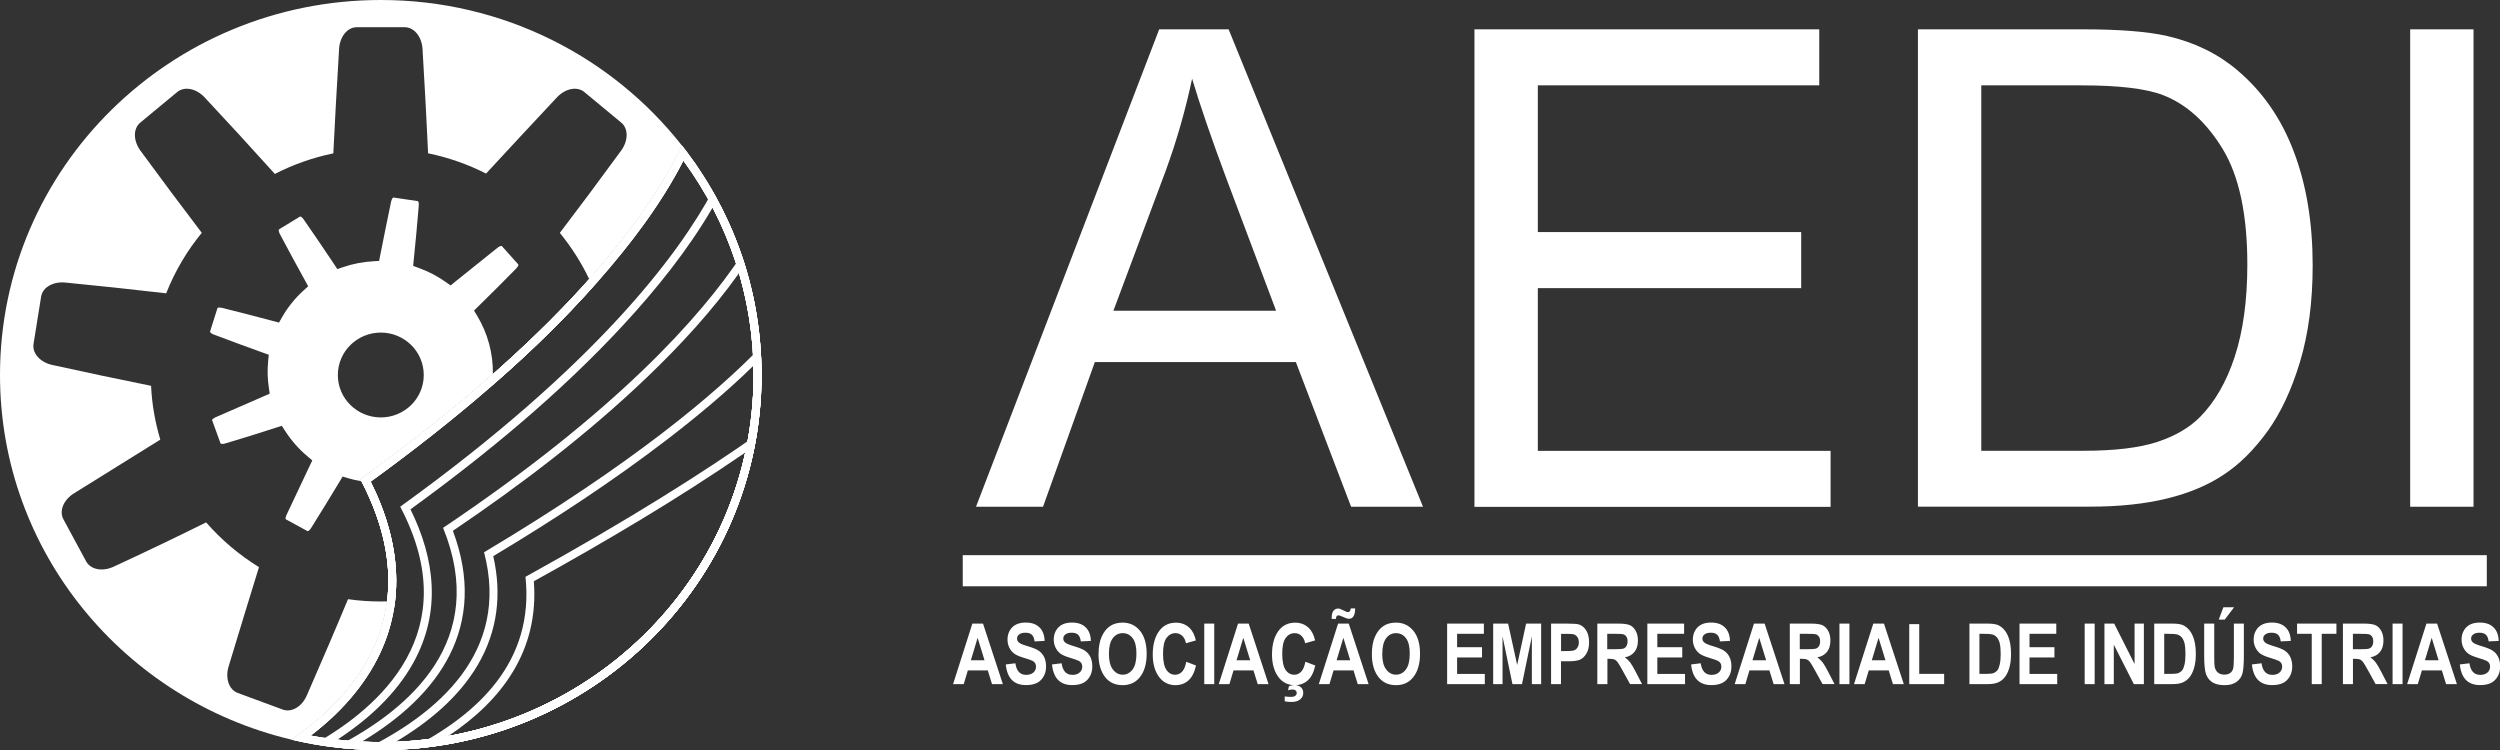 <svg xmlns="http://www.w3.org/2000/svg" id="Camada_2" data-name="Camada 2" viewBox="0 0 403.3 121"><rect x="0" y="0" width="403.3" height="121" fill="#333333" stroke="none"/><defs><style>      .cls-1, .cls-2 {        fill: #fff;      }      .cls-2 {        fill-rule: evenodd;      }    </style></defs><g id="Camada_1-2" data-name="Camada 1"><g><g><g><path class="cls-2" d="M122.83,58.94c-.01-.35-.02-.71-.04-1.06-.01-.4-.03-.79-.07-1.19-.01-.33-.03-.67-.06-1.01-.03-.37-.06-.74-.11-1.11-.01-.18-.03-.37-.05-.56-.07-.67-.16-1.35-.26-2.02-.11-.8-.24-1.6-.39-2.4-.07-.39-.14-.77-.22-1.16-.05-.25-.1-.49-.16-.74-.08-.38-.17-.75-.26-1.13-.22-.95-.48-1.89-.75-2.83-.12-.4-.24-.8-.36-1.19-.01-.02-.02-.05-.02-.07-.15-.46-.3-.92-.46-1.38-.13-.38-.26-.76-.4-1.13-.07-.18-.13-.36-.2-.53-.23-.63-.48-1.25-.74-1.86-.08-.21-.17-.41-.26-.62-.19-.45-.39-.89-.59-1.33-.62-1.35-1.28-2.67-2-3.96-.2-.38-.41-.75-.63-1.12-.2-.35-.41-.7-.62-1.05-.21-.34-.42-.68-.64-1.02-.12-.19-.24-.39-.37-.58-.24-.37-.48-.74-.73-1.1-.11-.16-.23-.33-.34-.5-.44-.63-.89-1.24-1.35-1.85-.25-.33-.5-.65-.75-.97-2.15,4.64-6.27,11.63-14.03,20.52-.3.35-.61.69-.92,1.04-3.84,4.32-8.53,9.06-14.26,14.19-.42.38-.84.76-1.28,1.13-5.97,5.28-13.03,10.94-21.37,16.95.06.11.12.23.17.34.25.47.48.94.7,1.4,3.27,6.83,4.09,12.81,3.43,17.97-.06.44-.12.88-.2,1.3-1.9,10.55-9.96,17.49-15.25,21,.58.14,1.16.27,1.75.39,1.1.24,2.21.43,3.34.6.8.12,1.61.23,2.43.31.33.04.67.08,1,.11.33.03.67.06,1,.08.49.05.97.08,1.46.1.51.03,1.03.05,1.54.07h.07c.61.02,1.23.03,1.85.03,33.92,0,61.42-27.09,61.42-60.5,0-.52-.01-1.04-.02-1.56ZM61.43,119.71c-3.8,0-7.58-.35-11.31-1.05,4.66-3.53,8.73-8.02,11.21-13.31,1.09-2.34,1.82-4.71,2.21-7.09.08-.43.14-.87.19-1.3.71-6.02-.62-12.05-3.23-17.78h-.01c-.2-.45-.41-.9-.63-1.34-.02-.05-.05-.09-.07-.14,6.67-4.84,13.3-10.01,19.62-15.52h0c.46-.4.92-.81,1.38-1.22,5.24-4.63,10.24-9.51,14.83-14.65.3-.32.59-.65.88-.98.02-.02.04-.05.06-.07,5.08-5.76,10.14-12.41,13.68-19.35,7.37,10.05,11.33,22.07,11.33,34.59,0,33.06-27.3,59.21-60.14,59.21Z"></path><path class="cls-2" d="M122.83,58.94c-.01-.35-.02-.71-.04-1.06-.01-.4-.03-.79-.07-1.19-.01-.33-.03-.67-.06-1.01-.03-.37-.06-.74-.11-1.11-.01-.18-.03-.37-.05-.56-.07-.67-.16-1.35-.26-2.02-.11-.8-.24-1.6-.39-2.4-.07-.39-.14-.77-.22-1.16-.05-.25-.1-.49-.16-.74-.08-.38-.17-.75-.26-1.13-.22-.95-.48-1.89-.75-2.83-.12-.4-.24-.8-.36-1.19-.01-.02-.02-.05-.02-.07-.15-.46-.3-.92-.46-1.38-.13-.38-.26-.76-.4-1.13-.07-.18-.13-.36-.2-.53-.23-.63-.48-1.25-.74-1.86-.08-.21-.17-.41-.26-.62-.19-.45-.39-.89-.59-1.33-.62-1.35-1.28-2.67-2-3.96-.2-.38-.41-.75-.63-1.12-.2-.35-.41-.7-.62-1.05-.21-.34-.42-.68-.64-1.02-.12-.19-.24-.39-.37-.58-.24-.37-.48-.74-.73-1.1-.11-.16-.23-.33-.34-.5-.44-.63-.89-1.24-1.35-1.85-.25-.33-.5-.65-.75-.97-2.15,4.64-6.27,11.63-14.03,20.52-.3.35-.61.69-.92,1.04-3.84,4.32-8.53,9.06-14.26,14.19-.42.38-.84.76-1.28,1.13-5.97,5.28-13.03,10.94-21.37,16.95.06.11.12.23.17.34.25.47.48.94.7,1.4,3.27,6.83,4.09,12.81,3.43,17.97-.06.44-.12.88-.2,1.3-1.9,10.55-9.96,17.49-15.25,21,.58.14,1.16.27,1.75.39,1.1.24,2.21.43,3.34.6.8.12,1.61.23,2.43.31.33.04.67.08,1,.11.33.03.67.06,1,.08.49.05.97.08,1.46.1.51.03,1.03.05,1.54.07h.07c.61.02,1.23.03,1.85.03,33.92,0,61.42-27.09,61.42-60.5,0-.52-.01-1.04-.02-1.56ZM61.43,119.71c-3.8,0-7.58-.35-11.31-1.05,4.66-3.53,8.73-8.02,11.21-13.31,1.09-2.34,1.82-4.71,2.21-7.09.08-.43.14-.87.19-1.3.71-6.02-.62-12.05-3.23-17.78h-.01c-.2-.45-.41-.9-.63-1.34-.02-.05-.05-.09-.07-.14,6.67-4.84,13.3-10.01,19.62-15.52h0c.46-.4.92-.81,1.38-1.22,5.24-4.63,10.24-9.51,14.83-14.65.3-.32.59-.65.88-.98.02-.02.04-.05.06-.07,5.08-5.76,10.14-12.41,13.68-19.35,7.37,10.05,11.33,22.07,11.33,34.59,0,33.06-27.3,59.21-60.14,59.21Z"></path><path class="cls-2" d="M80.95,39.69c-.17-.06-.52.14-.64.24-2.29,1.83-4.58,3.66-6.86,5.5l-.76.62-.79-.56c-1.33-.94-2.78-1.7-4.31-2.25l-.94-.35.1-.99c.3-2.93.57-5.86.81-8.8.02-.15-.01-.56-.13-.65l-3.98-.59c-.16.06-.31.44-.34.59-.6,2.89-1.19,5.77-1.76,8.67l-.19.97-.99.06c-1.64.1-3.26.41-4.81.94l-.94.32-.54-.82c-1.62-2.44-3.27-4.85-4.93-7.25-.09-.13-.37-.43-.52-.42l-3.44,2.09c-.09.14.05.53.12.67,1.35,2.55,2.72,5.08,4.12,7.61l.49.89-.75.68c-1.38,1.25-2.55,2.71-3.47,4.32l-.49.86-.96-.25c-2.76-.74-5.53-1.46-8.3-2.14-.15-.04-.56-.07-.66.03l-1.21,3.83c.03.17.38.38.53.43,2.66,1.01,5.33,1.99,8,2.95l.95.34-.1,1c-.14,1.43-.11,2.88.11,4.31l.14.97-.9.39c-2.63,1.15-5.26,2.3-7.89,3.44-.14.06-.49.28-.51.42l1.37,3.78c.13.12.54.07.68.02,2.76-.82,5.52-1.67,8.26-2.57l.94-.3.54.83c.99,1.54,2.21,2.93,3.62,4.11l.76.64-.43.9c-1.26,2.64-2.51,5.29-3.75,7.94-.07.13-.19.53-.11.65l3.53,1.93c.18.01.44-.3.52-.43,1.56-2.5,3.1-5,4.62-7.53l.51-.85.95.28c.68.2,1.38.36,2.09.48-.05-.11-.11-.23-.17-.34,8.34-6.01,15.4-11.67,21.37-16.95.06-3.29-.82-6.56-2.52-9.38l-.52-.87.72-.71c2.07-2.02,4.1-4.06,6.13-6.12.1-.11.34-.44.31-.59l-2.68-2.99ZM61.43,67.34c-3.79,0-6.93-3.03-6.93-6.84s3.14-6.85,6.93-6.85,6.93,3.03,6.93,6.85-3.14,6.84-6.93,6.84Z"></path><path class="cls-2" d="M95.97,43.99c-.3.35-.61.69-.92,1.04-3.84,4.32-8.53,9.06-14.26,14.19-.42.38-.84.76-1.28,1.13,0,.49-.02.97-.07,1.46l-.03.36c.46-.39.92-.8,1.38-1.21,5.24-4.63,10.24-9.51,14.83-14.65.3-.32.59-.65.88-.98.02-.02.04-.05.06-.07-.18-.43-.38-.85-.59-1.27ZM60.49,79.18c-.2-.45-.41-.9-.63-1.34-.37-.03-.73-.08-1.1-.13-.15-.02-.3-.04-.45-.07.25.47.48.94.7,1.4,3.27,6.83,4.09,12.81,3.43,17.97-.06.44-.12.88-.2,1.3.43-.01.87-.02,1.3-.05.08-.43.14-.87.19-1.3.71-6.02-.62-12.05-3.23-17.78h-.01Z"></path><path class="cls-2" d="M110,23.47c-2.15,4.64-6.27,11.63-14.03,20.52-.3.35-.61.69-.92,1.04-1.28-2.68-2.87-5.18-4.74-7.46,3.06-4.01,6.31-8.37,9.89-13.27,1.13-1.55,1.23-3.51.02-4.52l-5.94-4.92c-1.21-1.01-3.13-.55-4.44.85-4.2,4.49-7.97,8.54-11.43,12.29-2.91-1.48-6.05-2.59-9.35-3.27-.23-5.12-.53-10.66-.9-16.84-.12-1.92-1.3-3.5-2.88-3.5h-7.71c-1.58,0-2.76,1.58-2.87,3.5-.37,6.18-.68,11.72-.93,16.85-3.33.69-6.49,1.81-9.43,3.32-3.73-4.15-7.51-8.26-11.33-12.35-1.31-1.4-3.22-1.86-4.44-.85l-5.94,4.92c-1.21,1.01-1.11,2.97.02,4.52,3.27,4.46,6.57,8.88,9.9,13.26-2.39,2.91-4.34,6.2-5.74,9.76-5.41-.63-10.84-1.21-16.28-1.74-1.91-.19-3.65.73-3.9,2.29l-1.22,7.61c-.24,1.56,1.13,2.98,3,3.39,5.32,1.17,10.64,2.3,15.96,3.37.14,3,.66,5.91,1.49,8.68-4.22,2.63-8.8,5.48-13.92,8.66-1.63,1.01-2.46,2.79-1.71,4.19l3.66,6.78c.76,1.39,2.7,1.68,4.44.87,5.53-2.56,10.44-4.92,14.92-7.15,2.45,2.81,5.33,5.25,8.53,7.22-1.5,4.83-3.1,10.09-4.9,16.02-.56,1.84,0,3.73,1.48,4.28l7.24,2.67c1.48.55,3.14-.52,3.9-2.28,2.5-5.73,4.69-10.82,6.64-15.52,1.73.25,3.49.37,5.29.37.34,0,.68,0,1.01-.02-.06.44-.12.88-.2,1.3-1.9,10.55-9.96,17.49-15.25,21C20.03,112.92,0,89.01,0,60.5,0,27.08,27.5,0,61.43,0c19.76,0,37.34,9.19,48.57,23.47Z"></path><path class="cls-2" d="M95.05,45.03c-3.84,4.32-8.53,9.06-14.26,14.19.03.57.03,1.16,0,1.74,5.24-4.63,10.24-9.51,14.83-14.65-.18-.43-.37-.86-.57-1.28ZM60.5,79.18h-.01c-.49-.03-.99-.07-1.48-.14,3.27,6.83,4.09,12.81,3.43,17.97.43,0,.87-.02,1.29-.05.71-6.02-.62-12.05-3.23-17.78Z"></path><path class="cls-2" d="M122.83,58.94c-.01-.35-.02-.71-.04-1.06-.01-.4-.03-.79-.07-1.19-.01-.33-.03-.67-.06-1.01-.03-.37-.06-.74-.11-1.11-.01-.18-.03-.37-.05-.56-.07-.67-.16-1.35-.26-2.02-.11-.8-.24-1.6-.39-2.4-.07-.39-.14-.77-.22-1.16-.05-.25-.1-.49-.16-.74-.08-.38-.17-.75-.26-1.13-.22-.95-.48-1.89-.75-2.83-.12-.4-.24-.8-.36-1.19-.01-.02-.02-.05-.02-.07-.15-.46-.3-.92-.46-1.38-.13-.38-.26-.76-.4-1.13-.07-.18-.13-.36-.2-.53-.23-.63-.48-1.25-.74-1.86-.08-.21-.17-.41-.26-.62-.19-.45-.39-.89-.59-1.33-.62-1.35-1.28-2.67-2-3.96-.2-.38-.41-.75-.63-1.12-.2-.35-.41-.7-.62-1.05-.21-.34-.42-.68-.64-1.02-.12-.19-.24-.39-.37-.58-.24-.37-.48-.74-.73-1.1-.11-.16-.23-.33-.34-.5-.44-.63-.89-1.24-1.35-1.85-.25-.33-.5-.65-.75-.97-2.15,4.64-6.27,11.63-14.03,20.52-.3.35-.61.69-.92,1.04-3.84,4.32-8.53,9.06-14.26,14.19-.42.38-.84.76-1.28,1.13-5.97,5.28-13.03,10.94-21.37,16.95.06.11.12.23.17.34.25.47.48.94.7,1.4,3.27,6.83,4.09,12.81,3.43,17.97-.06.44-.12.88-.2,1.3-1.9,10.55-9.96,17.49-15.25,21,.58.14,1.16.27,1.75.39,1.1.23,2.21.43,3.34.6.8.12,1.61.23,2.43.31.33.04.67.08,1,.11.33.03.67.06,1,.08.49.05.97.08,1.46.1.51.03,1.03.05,1.54.07h.07c.61.02,1.23.03,1.85.03,33.92,0,61.42-27.09,61.42-60.5,0-.52-.01-1.04-.02-1.56ZM61.43,119.71c-3.8,0-7.58-.35-11.31-1.05,4.66-3.53,8.73-8.02,11.21-13.31,1.09-2.34,1.82-4.71,2.21-7.09.08-.43.14-.87.19-1.3.71-6.02-.62-12.05-3.23-17.78h-.01c-.2-.45-.41-.9-.63-1.34-.02-.05-.05-.09-.07-.14,6.67-4.84,13.3-10.01,19.62-15.52h0c.46-.4.92-.81,1.38-1.22,5.24-4.63,10.24-9.51,14.83-14.65.3-.32.59-.65.88-.98.02-.02.04-.05.06-.07,5.08-5.76,10.14-12.41,13.68-19.35,7.37,10.05,11.33,22.07,11.33,34.59,0,33.06-27.3,59.21-60.14,59.21Z"></path></g><path class="cls-2" d="M66.21,82.15c3.97,8.03,4.99,16.55.5,24.71-2.82,5.13-7.36,9.25-12.29,12.46,2.32.27,4.66.4,7,.4,32.84,0,60.14-26.15,60.14-59.21,0-9.45-2.26-18.66-6.61-27.01-3.95,6.81-9.12,13.22-14.41,18.94-10.21,11.04-22.16,20.9-34.33,29.73M114.97,30.83c5.02,8.76,7.88,18.88,7.88,29.66,0,33.41-27.5,60.5-61.43,60.5-3.66,0-7.25-.32-10.74-.93,10.6-5.95,24.52-18.17,13.88-38.32,31.69-22.84,44.93-40.72,50.41-50.92"></path><path class="cls-2" d="M119.22,44.06c-4.28,6.02-9.43,11.61-14.72,16.68-9.61,9.22-20.42,17.44-31.44,24.89,5.77,15.42-2.21,26.55-14.66,34,1.01.05,2.02.07,3.03.07,32.84,0,60.14-26.15,60.14-59.21,0-5.57-.79-11.1-2.35-16.43M119.65,41.17c2.08,6.07,3.2,12.57,3.2,19.33,0,33.41-27.5,60.5-61.43,60.5-2.49,0-4.95-.15-7.36-.43,12.3-6.27,24.77-17.37,17.42-35.42,28.01-18.81,41.6-34.08,48.16-43.98"></path><path class="cls-2" d="M121.55,58.99c-4.36,4.27-9.13,8.22-13.94,11.92-8.91,6.83-18.41,13.03-28.04,18.81,1.4,6.11.72,12.06-2.5,17.55-3.06,5.22-7.97,9.28-13.24,12.4,31.76-1.24,57.74-26.91,57.74-59.17,0-.5,0-1.01-.02-1.51M122.69,56.02c.11,1.48.17,2.97.17,4.48,0,33.41-27.5,60.5-61.43,60.5-.9,0-1.79-.02-2.68-.06,11.73-5.73,23.59-15.67,19.34-31.85,24.24-14.45,37.52-25.75,44.6-33.07"></path><path class="cls-2" d="M120.22,73.01c-10.94,7.51-22.51,14.34-34.1,20.76.86,11.23-5.2,19.26-13.8,24.97,23.54-4.26,42.76-22.15,47.9-45.73M122.07,70.16c-4.45,27.31-27.46,48.51-55.89,50.66,10.93-5.55,20.04-14.09,18.59-27.77,16.81-9.28,28.84-16.94,37.3-22.89"></path></g><g><path class="cls-1" d="M388.81,4.73h10.22v77.02h-10.22V4.73ZM319.62,72.72h16.42c5.07,0,9.05-.47,11.94-1.42,2.89-.95,5.18-2.28,6.9-4,2.4-2.42,4.29-5.68,5.63-9.77,1.34-4.09,2.03-9.04,2.03-14.86,0-8.07-1.33-14.27-3.96-18.61-2.64-4.34-5.84-7.24-9.63-8.71-2.73-1.06-7.12-1.58-13.18-1.58h-16.15v58.95ZM309.4,81.75V4.73h26.53c5.99,0,10.56.36,13.72,1.09,4.41,1.02,8.18,2.87,11.29,5.52,4.07,3.44,7.1,7.82,9.11,13.16,2.03,5.34,3.03,11.46,3.03,18.32,0,5.84-.68,11.03-2.04,15.54-1.36,4.52-3.12,8.27-5.25,11.22-2.15,2.96-4.48,5.29-7.03,6.97-2.53,1.7-5.59,2.99-9.18,3.87-3.6.88-7.73,1.31-12.39,1.31h-27.79ZM237.86,81.75V4.73h55.62v9.04h-45.4v23.67h42.49v9.04h-42.49v26.25h47.23v9.04h-57.45ZM179.61,50.13h26.25l-8.03-21.35c-2.42-6.49-4.25-11.85-5.52-16.08-1.06,5.02-2.47,9.95-4.25,14.83l-8.45,22.61ZM157.45,81.75L187,4.73h11.2l31.36,77.02h-11.6l-8.91-23.34h-32.43l-8.36,23.34h-10.81Z"></path><rect class="cls-1" x="155.31" y="89.56" width="245.86" height="5.02"></rect><path class="cls-1" d="M396.8,107.19l1.57-.19c.18,1.25.76,1.87,1.75,1.87.49,0,.88-.13,1.16-.38.28-.25.42-.57.42-.95,0-.22-.05-.41-.15-.57-.1-.16-.25-.28-.45-.38-.2-.1-.69-.27-1.45-.5-.69-.21-1.19-.43-1.51-.68-.32-.25-.57-.57-.76-.96-.19-.4-.28-.82-.28-1.28,0-.53.12-1.01.36-1.44.24-.43.58-.75,1-.97.43-.22.95-.33,1.58-.33.94,0,1.68.25,2.21.77.53.51.81,1.24.84,2.19l-1.62.08c-.07-.52-.22-.89-.46-1.09-.24-.21-.57-.31-1.01-.31s-.77.09-1.01.27c-.24.18-.35.4-.35.67s.11.48.33.66c.22.18.71.38,1.47.6.81.24,1.4.49,1.76.75.36.26.64.6.83,1.01.19.41.29.91.29,1.49,0,.85-.26,1.56-.78,2.13-.52.58-1.34.87-2.45.87-1.96,0-3.05-1.11-3.27-3.34M393.39,106.51l-1.11-3.62-1.09,3.62h2.2ZM396.35,110.36h-1.75l-.68-2.21h-3.22l-.66,2.21h-1.72l3.11-9.76h1.72l3.2,9.76ZM385.97,100.6h1.61v9.76h-1.61v-9.76ZM379.57,104.73h1.2c.73,0,1.2-.03,1.4-.1.2-.06.36-.19.49-.39.12-.2.19-.46.19-.78s-.06-.56-.19-.75c-.12-.19-.29-.32-.51-.39-.15-.05-.59-.07-1.31-.07h-1.27v2.48ZM377.96,110.36v-9.76h3.4c.87,0,1.49.09,1.86.26.37.17.68.48.92.91.24.43.36.95.36,1.55,0,.76-.18,1.38-.55,1.84-.37.47-.89.76-1.56.88.35.25.63.52.86.82.23.3.54.83.93,1.59l.98,1.9h-1.93l-1.17-2.12c-.42-.77-.71-1.25-.86-1.44-.15-.19-.31-.33-.48-.4-.17-.07-.44-.11-.81-.11h-.33v4.08h-1.61ZM372.93,110.36v-8.11h-2.37v-1.65h6.35v1.65h-2.37v8.11h-1.61ZM363.26,107.19l1.57-.19c.18,1.25.76,1.87,1.75,1.87.49,0,.88-.13,1.16-.38.28-.25.42-.57.42-.95,0-.22-.05-.41-.15-.57-.1-.16-.25-.28-.45-.38-.2-.1-.69-.27-1.45-.5-.69-.21-1.19-.43-1.51-.68-.32-.25-.57-.57-.76-.96-.19-.4-.28-.82-.28-1.28,0-.53.12-1.01.36-1.44.24-.43.58-.75,1-.97.43-.22.96-.33,1.58-.33.94,0,1.68.25,2.21.77.53.51.81,1.24.84,2.19l-1.62.08c-.07-.52-.22-.89-.46-1.09-.24-.21-.57-.31-1.01-.31s-.77.09-1.01.27c-.24.18-.35.4-.35.67s.11.48.33.66c.22.18.71.38,1.47.6.81.24,1.4.49,1.76.75.36.26.64.6.83,1.01.19.41.29.91.29,1.49,0,.85-.26,1.56-.78,2.13-.52.58-1.34.87-2.45.87-1.96,0-3.05-1.11-3.27-3.34M357.93,99.95l.75-1.99h1.73l-1.51,1.99h-.97ZM355.59,100.6h1.61v5.28c0,.82.02,1.35.06,1.6.07.43.24.76.51,1,.27.23.63.35,1.07.35.38,0,.68-.08.92-.25.24-.17.4-.4.48-.69.09-.29.13-.93.13-1.9v-5.39h1.61v5.13c0,1.31-.07,2.25-.21,2.84-.14.58-.46,1.06-.95,1.42-.49.36-1.14.54-1.94.54s-1.49-.15-1.96-.45c-.47-.3-.81-.72-1.02-1.26-.21-.54-.32-1.55-.32-3.01v-5.21ZM349.13,102.25v6.46h1.21c.52,0,.9-.05,1.13-.15.23-.1.42-.25.57-.44.15-.2.27-.51.37-.94.1-.42.15-.99.15-1.68s-.05-1.29-.15-1.71c-.1-.42-.26-.74-.47-.98-.21-.24-.47-.4-.77-.47-.23-.06-.66-.09-1.31-.09h-.73ZM347.52,100.6h2.95c.74,0,1.31.08,1.69.25.38.17.73.45,1.05.84.32.39.57.91.75,1.54.18.63.27,1.42.27,2.35,0,.84-.1,1.58-.29,2.2-.19.62-.43,1.12-.73,1.48-.29.37-.65.64-1.06.82-.42.18-.95.28-1.6.28h-3.03v-9.76ZM339.49,110.36v-9.76h1.57l3.29,6.52v-6.52h1.5v9.76h-1.62l-3.23-6.36v6.36h-1.5ZM336.3,100.6h1.61v9.76h-1.61v-9.76ZM325.79,110.36v-9.76h5.93v1.65h-4.32v2.16h4.02v1.65h-4.02v2.66h4.47v1.65h-6.08ZM319.32,102.25v6.46h1.21c.52,0,.9-.05,1.13-.15.23-.1.42-.25.57-.44.15-.2.27-.51.37-.94.1-.42.15-.99.15-1.68s-.05-1.29-.15-1.71c-.1-.42-.26-.74-.47-.98-.21-.24-.47-.4-.77-.47-.23-.06-.66-.09-1.31-.09h-.73ZM317.71,100.6h2.95c.75,0,1.31.08,1.69.25.38.17.73.45,1.05.84.32.39.57.91.75,1.54.18.63.27,1.42.27,2.35,0,.84-.1,1.58-.29,2.2-.19.62-.43,1.12-.73,1.48-.29.37-.65.64-1.06.82-.42.18-.95.28-1.6.28h-3.03v-9.76ZM308,110.36v-9.68h1.61v8.03h4.02v1.65h-5.63ZM304.16,106.51l-1.11-3.62-1.09,3.62h2.2ZM307.12,110.36h-1.75l-.68-2.21h-3.22l-.66,2.21h-1.72l3.11-9.76h1.72l3.2,9.76ZM296.74,100.6h1.61v9.76h-1.61v-9.76ZM290.34,104.73h1.2c.73,0,1.2-.03,1.4-.1.2-.06.36-.19.49-.39.12-.2.19-.46.19-.78s-.06-.56-.19-.75c-.12-.19-.29-.32-.51-.39-.15-.05-.59-.07-1.31-.07h-1.27v2.48ZM288.73,110.36v-9.76h3.4c.87,0,1.49.09,1.87.26.37.17.68.48.92.91.24.43.36.95.36,1.55,0,.76-.18,1.38-.55,1.84-.37.47-.89.76-1.56.88.34.25.63.52.86.82.23.3.54.83.93,1.59l.98,1.9h-1.93l-1.17-2.12c-.42-.77-.71-1.25-.86-1.44-.15-.19-.31-.33-.48-.4-.17-.07-.44-.11-.81-.11h-.33v4.08h-1.61ZM284.91,106.51l-1.11-3.62-1.09,3.62h2.2ZM287.87,110.36h-1.75l-.68-2.21h-3.22l-.66,2.21h-1.72l3.11-9.76h1.72l3.2,9.76ZM272.79,107.19l1.57-.19c.18,1.25.76,1.87,1.75,1.87.49,0,.87-.13,1.16-.38.28-.25.42-.57.42-.95,0-.22-.05-.41-.15-.57-.1-.16-.25-.28-.45-.38-.2-.1-.69-.27-1.45-.5-.69-.21-1.19-.43-1.51-.68-.32-.25-.57-.57-.76-.96-.19-.4-.28-.82-.28-1.28,0-.53.12-1.01.36-1.44.24-.43.58-.75,1-.97.43-.22.95-.33,1.58-.33.94,0,1.68.25,2.21.77.53.51.81,1.24.84,2.19l-1.62.08c-.07-.52-.22-.89-.46-1.09-.24-.21-.57-.31-1.01-.31s-.77.09-1.01.27c-.24.18-.35.4-.35.67s.11.48.33.66c.22.18.71.38,1.47.6.81.24,1.4.49,1.76.75.36.26.64.6.83,1.01.19.41.29.91.29,1.49,0,.85-.26,1.56-.78,2.13-.52.58-1.34.87-2.45.87-1.96,0-3.05-1.11-3.27-3.34M265.75,110.36v-9.76h5.93v1.65h-4.32v2.16h4.02v1.65h-4.02v2.66h4.47v1.65h-6.08ZM259.28,104.73h1.2c.73,0,1.2-.03,1.4-.1.2-.06.36-.19.49-.39.12-.2.19-.46.19-.78s-.06-.56-.19-.75c-.12-.19-.29-.32-.51-.39-.15-.05-.59-.07-1.31-.07h-1.27v2.48ZM257.68,110.36v-9.76h3.4c.87,0,1.49.09,1.87.26.37.17.68.48.92.91.24.43.36.95.36,1.55,0,.76-.18,1.38-.55,1.84-.37.47-.89.76-1.56.88.35.25.63.52.86.82.23.3.54.83.93,1.59l.98,1.9h-1.93l-1.17-2.12c-.42-.77-.71-1.25-.86-1.44-.15-.19-.31-.33-.48-.4-.17-.07-.44-.11-.81-.11h-.33v4.08h-1.61ZM251.83,102.25v2.78h.9c.6,0,1.01-.04,1.23-.13.22-.08.39-.24.53-.46.14-.22.21-.49.21-.81s-.07-.6-.21-.82c-.14-.22-.32-.37-.53-.45-.21-.08-.65-.11-1.33-.11h-.79ZM250.22,110.36v-9.76h2.6c.97,0,1.6.05,1.9.14.47.15.86.47,1.17.97.31.49.46,1.13.46,1.9,0,.7-.13,1.3-.4,1.77s-.6.81-1,1.01-1.09.29-2.07.29h-1.06v3.68h-1.61ZM240.88,110.36v-9.76h2.41l1.46,6.67,1.44-6.67h2.43v9.76h-1.5v-7.7l-1.59,7.7h-1.54l-1.6-7.7v7.7h-1.5ZM233.45,110.36v-9.76h5.93v1.65h-4.32v2.16h4.02v1.65h-4.02v2.66h4.47v1.65h-6.08ZM222.98,105.48c0,1.12.21,1.96.64,2.52.43.56.96.84,1.59.84s1.16-.28,1.58-.83c.42-.55.63-1.41.63-2.56s-.2-1.96-.61-2.5c-.41-.54-.94-.81-1.6-.81s-1.19.27-1.6.82c-.41.55-.62,1.39-.62,2.53M221.31,105.54c0-1.16.17-2.12.52-2.87.34-.75.79-1.31,1.35-1.68.55-.37,1.23-.55,2.02-.55,1.14,0,2.08.44,2.8,1.31.72.88,1.08,2.12,1.08,3.73s-.38,2.91-1.15,3.83c-.67.81-1.58,1.22-2.73,1.22s-2.07-.4-2.74-1.2c-.76-.92-1.15-2.18-1.15-3.78M215.53,99.85h-.7v-.22c0-.48.09-.85.28-1.09.19-.24.43-.37.72-.37.12,0,.24.02.35.05.11.04.29.12.54.25.33.18.58.27.74.27.26,0,.4-.2.45-.59h.7c0,.61-.1,1.04-.28,1.29-.18.26-.41.38-.7.38-.12,0-.24-.02-.35-.05-.08-.02-.28-.1-.59-.24-.37-.17-.63-.26-.79-.26-.11,0-.2.04-.27.13-.07.08-.11.23-.11.43M217.82,106.51l-1.11-3.62-1.09,3.62h2.2ZM220.78,110.36h-1.75l-.68-2.21h-3.22l-.66,2.21h-1.72l3.11-9.76h1.72l3.2,9.76ZM207.25,113.13v-.78c.37.05.72.07,1.03.07s.53-.06.68-.18c.15-.12.23-.27.23-.45,0-.16-.06-.3-.18-.4-.12-.1-.29-.16-.51-.16s-.47.04-.71.13l.14-.66c.28-.12.59-.18.93-.18.42,0,.75.12,1,.35.25.23.38.54.38.91,0,.43-.17.78-.5,1.05-.33.27-.8.41-1.41.41-.47,0-.83-.04-1.06-.11M210.61,106.76l1.57.6c-.24,1.1-.65,1.9-1.22,2.41-.57.51-1.27.76-2.1.76-1.04,0-1.89-.4-2.54-1.2-.74-.93-1.12-2.18-1.12-3.75,0-1.66.38-2.96,1.12-3.91.65-.82,1.53-1.22,2.63-1.22.9,0,1.65.31,2.25.92.43.44.75,1.08.95,1.94l-1.6.46c-.1-.53-.31-.93-.61-1.21-.3-.28-.66-.42-1.08-.42-.59,0-1.07.26-1.45.77-.38.51-.56,1.36-.56,2.54s.18,2.1.54,2.62c.36.52.83.78,1.42.78.42,0,.79-.17,1.1-.5.31-.33.53-.86.67-1.58M201.68,106.51l-1.11-3.62-1.09,3.62h2.2ZM204.64,110.36h-1.75l-.68-2.21h-3.22l-.66,2.21h-1.72l3.11-9.76h1.72l3.2,9.76ZM194.27,100.6h1.61v9.76h-1.61v-9.76ZM191.37,106.76l1.57.6c-.24,1.1-.65,1.9-1.22,2.41-.57.51-1.27.76-2.1.76-1.04,0-1.89-.4-2.54-1.2-.75-.93-1.12-2.18-1.12-3.75,0-1.66.38-2.96,1.13-3.91.65-.82,1.53-1.22,2.63-1.22.9,0,1.65.31,2.25.92.43.44.74,1.08.95,1.94l-1.6.46c-.1-.53-.31-.93-.61-1.21-.31-.28-.66-.42-1.08-.42-.59,0-1.07.26-1.45.77-.38.51-.56,1.36-.56,2.54s.18,2.1.55,2.62c.36.52.83.78,1.42.78.42,0,.79-.17,1.11-.5.31-.33.53-.86.67-1.58M178.89,105.48c0,1.12.21,1.96.64,2.52.43.56.96.84,1.59.84s1.16-.28,1.58-.83c.42-.55.63-1.41.63-2.56s-.2-1.96-.61-2.5c-.41-.54-.94-.81-1.6-.81s-1.19.27-1.61.82c-.41.55-.62,1.39-.62,2.53M177.22,105.54c0-1.16.17-2.12.52-2.87.34-.75.79-1.31,1.35-1.68.55-.37,1.23-.55,2.01-.55,1.15,0,2.08.44,2.8,1.31.72.88,1.08,2.12,1.08,3.73s-.38,2.91-1.15,3.83c-.67.81-1.58,1.22-2.73,1.22s-2.07-.4-2.74-1.2c-.76-.92-1.15-2.18-1.15-3.78M169.69,107.19l1.57-.19c.18,1.25.76,1.87,1.75,1.87.49,0,.88-.13,1.16-.38.28-.25.42-.57.42-.95,0-.22-.05-.41-.15-.57-.1-.16-.25-.28-.45-.38-.2-.1-.69-.27-1.45-.5-.69-.21-1.19-.43-1.51-.68-.32-.25-.57-.57-.76-.96-.19-.4-.28-.82-.28-1.28,0-.53.12-1.01.36-1.44.24-.43.58-.75,1-.97.43-.22.95-.33,1.58-.33.94,0,1.68.25,2.21.77.53.51.81,1.24.84,2.19l-1.62.08c-.07-.52-.23-.89-.46-1.09-.24-.21-.57-.31-1.01-.31s-.77.09-1.01.27c-.24.18-.35.4-.35.67s.11.48.33.66c.22.18.71.38,1.47.6.81.24,1.4.49,1.76.75.36.26.64.6.83,1.01.19.41.29.91.29,1.49,0,.85-.26,1.56-.78,2.13-.52.58-1.34.87-2.45.87-1.96,0-3.05-1.11-3.27-3.34M162.23,107.19l1.57-.19c.18,1.25.76,1.87,1.75,1.87.49,0,.87-.13,1.16-.38.28-.25.42-.57.42-.95,0-.22-.05-.41-.15-.57-.1-.16-.25-.28-.45-.38-.2-.1-.69-.27-1.45-.5-.69-.21-1.19-.43-1.51-.68-.32-.25-.57-.57-.76-.96-.19-.4-.28-.82-.28-1.28,0-.53.12-1.01.36-1.44.24-.43.58-.75,1-.97.43-.22.95-.33,1.58-.33.94,0,1.68.25,2.21.77.53.51.81,1.24.84,2.19l-1.62.08c-.07-.52-.23-.89-.46-1.09-.24-.21-.57-.31-1.01-.31s-.77.09-1.01.27c-.24.18-.35.4-.35.67s.11.48.32.66c.22.18.71.38,1.48.6.81.24,1.4.49,1.76.75.36.26.64.6.83,1.01.19.41.29.91.29,1.49,0,.85-.26,1.56-.78,2.13-.52.58-1.34.87-2.45.87-1.96,0-3.05-1.11-3.27-3.34M158.82,106.51l-1.11-3.62-1.09,3.62h2.19ZM161.78,110.36h-1.75l-.68-2.21h-3.22l-.66,2.21h-1.72l3.11-9.76h1.72l3.2,9.76Z"></path></g></g></g></svg>